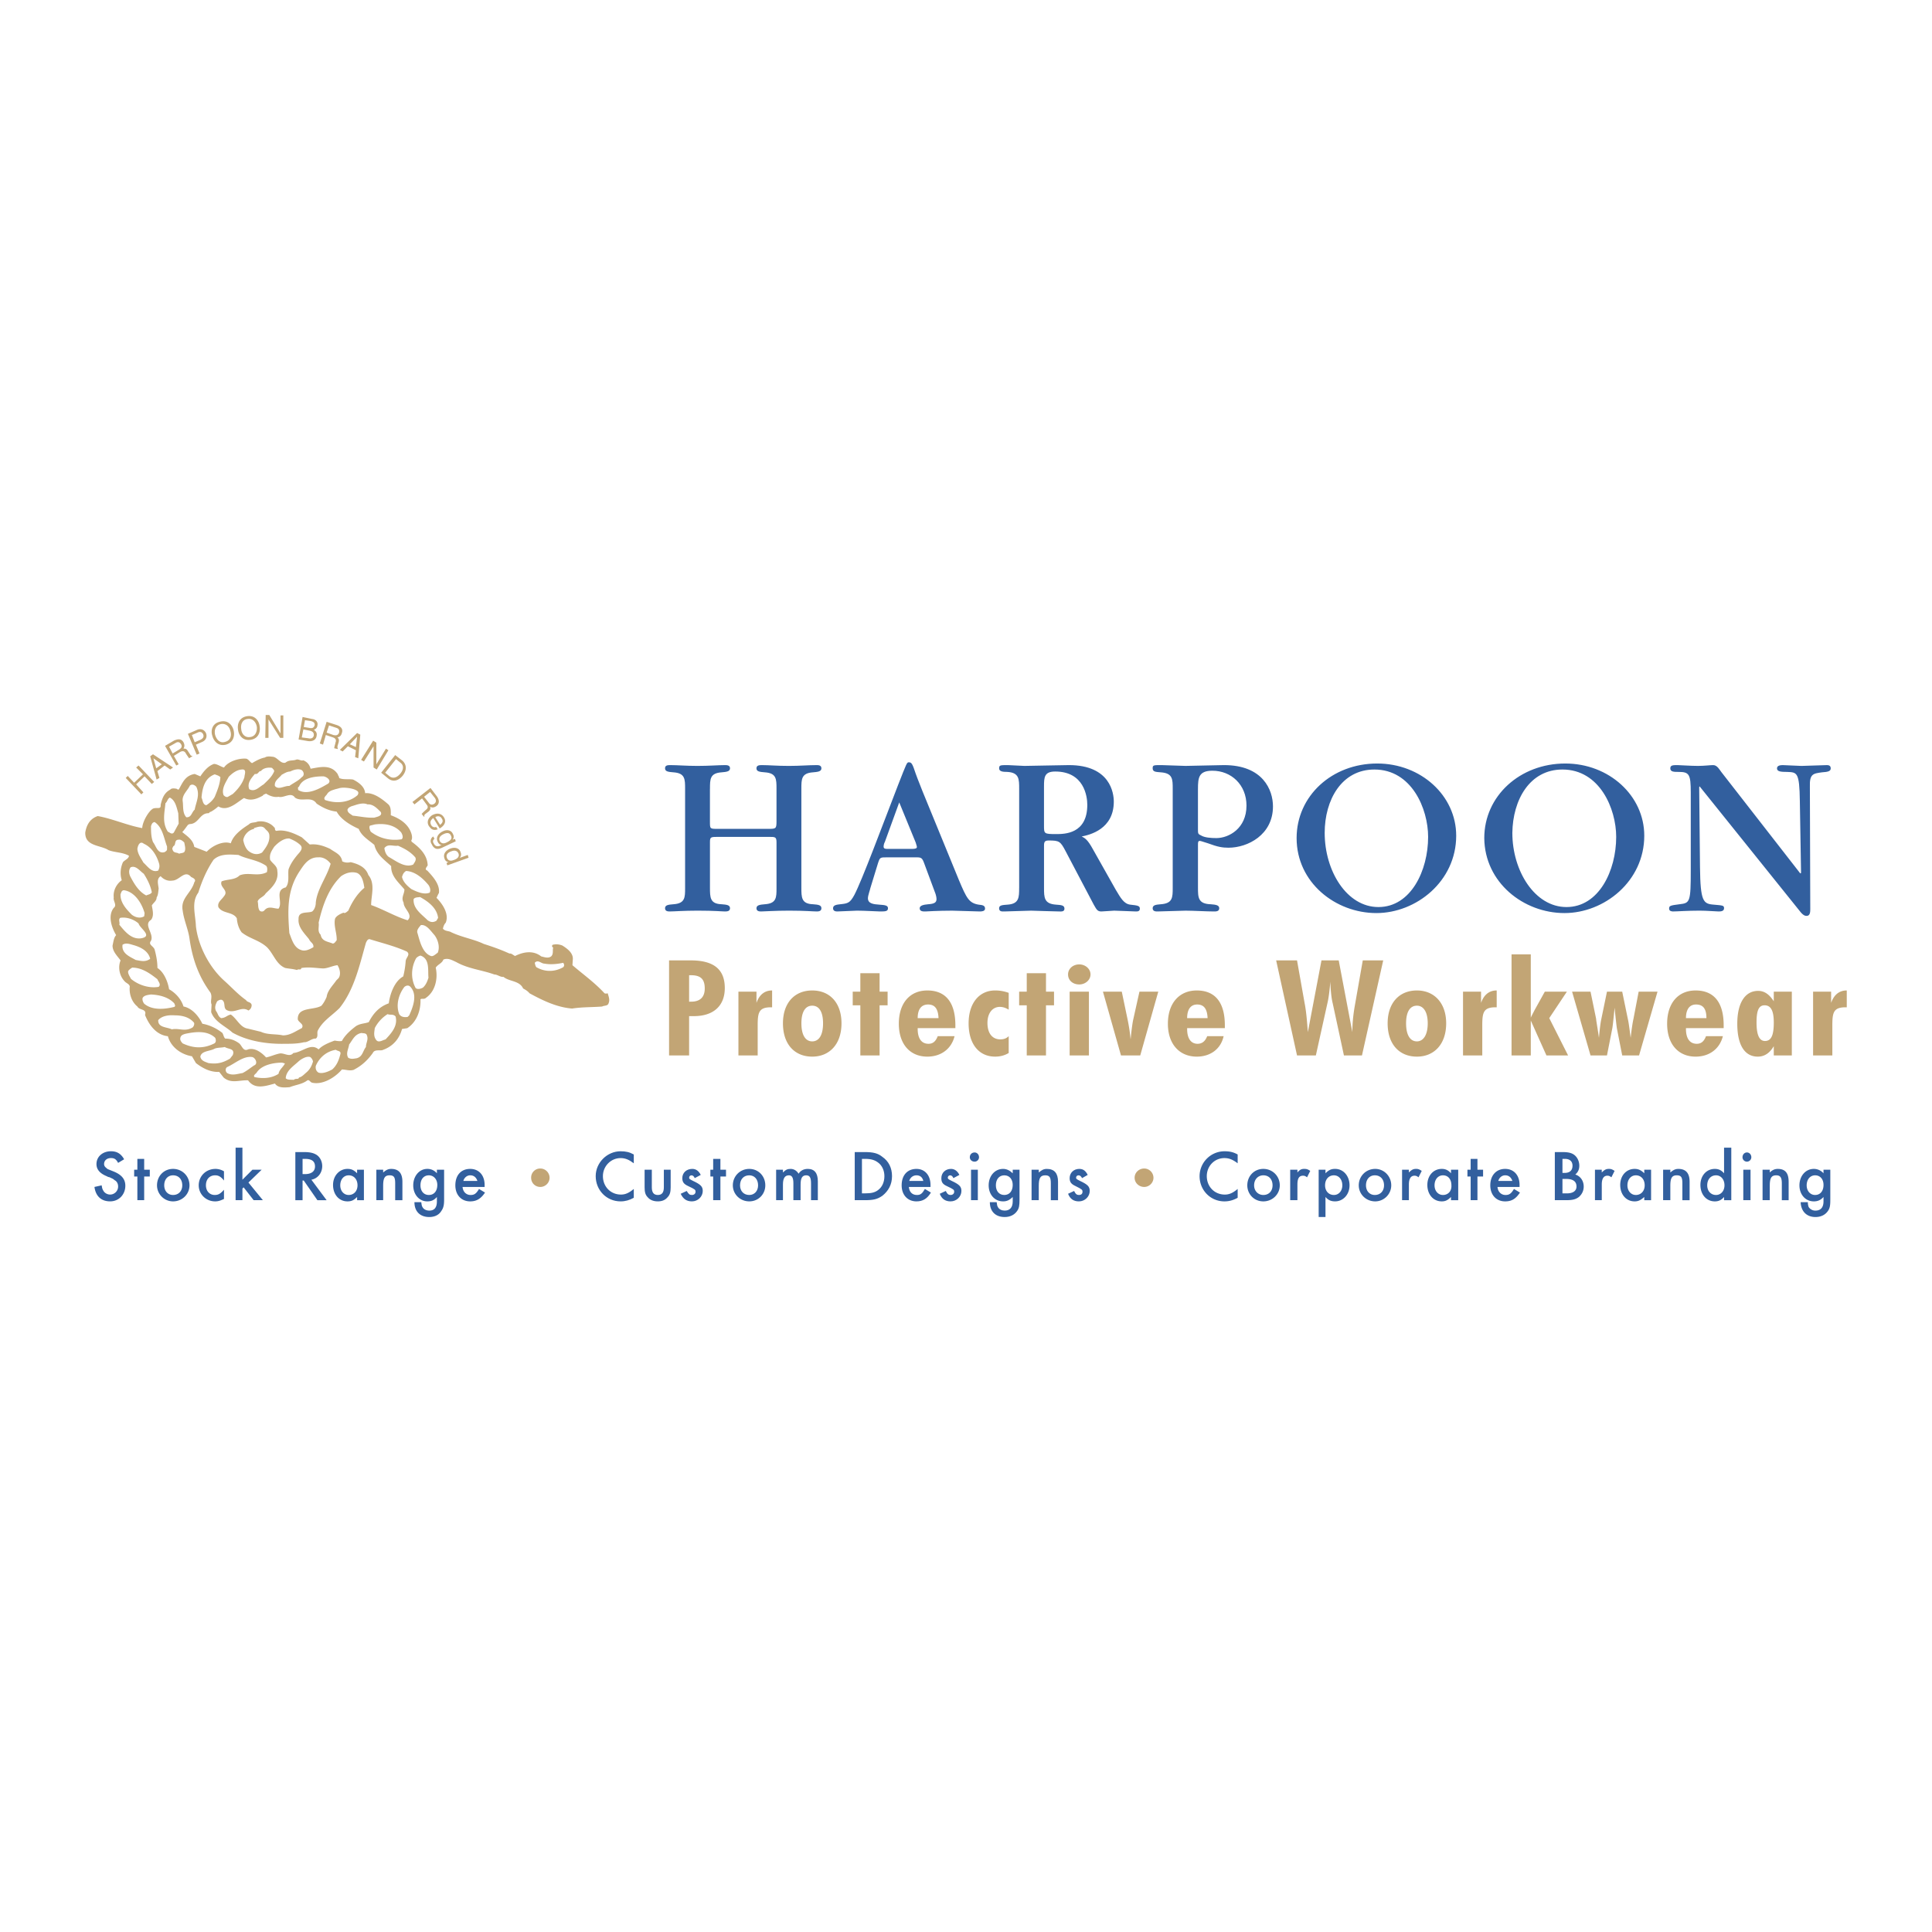 <svg xmlns="http://www.w3.org/2000/svg" width="2500" height="2500" viewBox="0 0 192.756 192.756"><g fill-rule="evenodd" clip-rule="evenodd"><path fill="#fff" d="M0 0h192.756v192.756H0V0z"/><path d="M10.544 83.656c-.08.08-.08.04-.12-.04.04-.04.04-.2.16-.12 0 .04.081.16-.04.16z" fill="#c2a575"/><path d="M60.632 99.098c-.12.041-.24.041-.32 0-1-1.08-2.08-1.84-3.2-2.8l.04-.6c.04-.64-.601-1.08-1.04-1.36a1.558 1.558 0 0 0-.96-.081c-.12.081-.08.24.04.28-.08.28.04.56-.16.84-.28.28-.72.12-1.04.04-.76-.6-1.72-.479-2.601-.04-.2-.08-.36-.28-.56-.24-.88-.4-1.68-.68-2.56-.96-1-.479-2.121-.64-3.241-1.16-.24-.16-.6-.08-.84-.36.04-.2.12-.44.28-.6.36-.88-.32-1.88-.92-2.48.08-.16.16-.36.24-.48.12-.88-.64-1.68-1.16-2.24-.32-.12-.04-.36.04-.52-.04-1.08-.84-1.8-1.6-2.36l-.04-.12c.12-.16.08-.44.04-.6-.28-1.041-1.2-1.6-2.081-1.92 0-.36.04-.8-.24-1.08-.64-.56-1.48-1.2-2.32-1.12-.04-.68-.72-1.12-1.2-1.36-.439-.08-1 .04-1.4-.16.04-.12-.12-.24-.12-.36-.68-1.04-1.8-.72-2.72-.56-.12-.44-.36-.68-.72-.84-.24.08-.44-.12-.68-.08-.4.16-.72 0-1.12.32-.52.12-.8-.6-1.32-.6-.28-.04-.56-.04-.72.08-.44.08-.88.32-1.28.56-.2-.08-.32-.36-.561-.44-.68-.08-1.8.24-2.24.88-.32-.08-.68-.36-1-.36-.6.2-1.041.76-1.36 1.24l-.56-.239c-1 .16-1.24.96-1.6 1.56-.08 0-.16-.04-.2-.08-.2-.041-.52-.081-.64.08-.6.32-.8.84-.96 1.52.04.48-.28.24-.72.36-.4.16-1.08 1.24-1.12 1.96-1.4-.24-3.041-.96-4.441-1.2-.8.28-1.12.92-1.24 1.64-.04 1.4 1.52 1.24 2.321 1.76.6.24 1.4.2 2.04.561-.04.32-.4.4-.6.64-.24.521-.32 1.2-.12 1.801-.52.36-.88 1.04-.8 1.72-.08.36.36.76 0 1.04-.6.76-.24 1.92.24 2.72-.24.24-.28.72-.36 1.041 0 .6.48 1.04.801 1.48-.28.68-.121 1.561.439 2.12.16.16.44.24.48.48-.08.68.16 1.52.76 2 .2.4.96.201.76.842.4 1 1.121 2 2.281 2.119.32 1.16 1.4 1.84 2.4 2l.4.682c.68.52 1.44.92 2.32.879l.44.561c.76.641 1.56.24 2.44.279.68.961 1.76.561 2.681.32.32.48 1 .4 1.48.361.6-.24 1.24-.281 1.76-.682.2-.08.28.201.48.24 1.08.24 2.32-.561 2.96-1.32.4 0 .72.16 1.16.041.8-.4 1.4-.961 1.92-1.682.16-.359.6-.238.92-.279 1.08-.359 1.72-1.119 2-2.121l.52-.08c.92-.6 1.36-1.719 1.321-2.879.12-.121.36.039.56-.16.92-.641 1.2-1.92.96-3.001.2-.319.64-.44.76-.8.44-.2.84.04 1.281.24 1.2.68 2.6.799 3.8 1.241.32 0 .6.279.92.24.56.479 1.601.359 1.96 1.16.24.119.48.279.64.479 1.4.762 2.76 1.4 4.241 1.521 1.04-.16 1.96-.121 3-.201.2-.119.56-.039.64-.318.16-.365-.001-.685-.081-1.005zm-16.923-7.521l-.16.28c-.32.2-.6.16-.88-.04-.6-.6-1.48-1.16-1.4-2.12.16-.2.44-.16.641-.2.799.44 1.679 1.08 1.799 2.08zm-.959-3.28c.16.24.24.52.12.76-.56.24-1.28-.08-1.84-.36-.4-.32-.8-.68-.92-1.2.08-.28.16-.44.4-.6.879.04 1.639.68 2.24 1.4zm-1.321-2.761c.16.28-.12.56-.2.72-.84.36-1.72-.36-2.44-.76-.28-.2-.4-.56-.439-.88.36-.479.88-.16 1.36-.24.639.28 1.239.6 1.719 1.16zm-1.4-2.48c.12.2.24.52.04.68-1.04.16-2.16-.04-3.08-.76-.08-.16-.2-.44-.08-.6l.32-.08.16-.041c.92-.119 1.96 0 2.64.801zm-3.361-2.801c.56-.04.96.4 1.32.76.2.4-.4.48-.64.561-.72.04-1.4-.12-2.161-.2-.2-.16-.52-.28-.52-.6.081-.16.121-.2.36-.32l.12-.04c.321-.081 1.001-.401 1.521-.161zm-2.88-1.6c.48-.16 1.321 0 1.601.121.28.12.48.24.28.56-.92.8-2.201.84-3.241.48-.16-.2 0-.32.08-.44.16-.12.12-.32.6-.521.48-.16.24-.08.68-.2zm-1.52-1.2c.32.041.84.4.48.721-.88.52-2.08 1.2-3 .64 0-.12-.08-.28.08-.32.36-.921 1.6-1.041 2.44-1.041zm-4.161-.16c.24-.12.521-.32.84-.32.24-.12.64-.28 1-.2.32.04.52.56.16.76-.32.36-.8.56-1.24.88-.48-.041-1.08.439-1.44 0-.08-.52.4-.76.68-1.12zm-2.68-.08c.36.08.36-.32.6-.28.24-.32.76-.4 1.12-.32.08.12.24.2.2.36-.24.56-.68.92-1.041 1.28-.48.28-.88.8-1.44.48-.24-.64.24-1.12.561-1.52zm-2.601.28c.32-.32.76-.68 1.28-.72.56-.08.28.52.28.76-.2.64-.64 1.2-1.16 1.68l-.479.28c-.16.08-.32-.04-.44-.16-.241-.64.239-1.32.519-1.84zm-1.4-.24c.2.08.399.12.56.28-.04.72-.32 1.36-.56 1.96-.2.36-.521.64-.84.84-.36-.04-.36-.52-.48-.76.08-.96.32-1.96 1.32-2.32zm-2.48 1.12c.24-.2.48-.04.64.12.4.84-.04 1.56-.16 2.28-.32.28-.32.8-.84.76-.4-.44-.28-1.08-.36-1.6-.08-.64.48-1.04.72-1.56zm-.16 3.88l.04.041.04-.081c.96.04 1.04-1.12 1.96-1.08l.16-.16v.04c.24-.12.52-.32.8-.56.92.56 1.84-.4 2.561-.84.64.32 1.24.12 1.88-.24.04-.12.28-.16.32-.2.36.24.84.4 1.24.32.52.16 1.24-.52 1.64.08.68.48 1.64-.2 2.16.6.601.4 1.24.72 2.001.8.439.8 1.399 1.36 2.2 1.72.28.72 1 1.12 1.56 1.6.24 1 1.04 1.52 1.68 2.121-.04 1 .76 1.64 1.32 2.32 0 .48-.36.8-.08 1.32 0 .64 1 1.2.4 1.76-1.2-.36-2.4-1.08-3.641-1.52 0-.96.44-2.12-.28-3-.28-.84-1.12-1.12-1.761-1.28-.32.08-.6.04-.84-.08-.12-.72-.72-.88-1.2-1.24-.68-.32-1.32-.52-2.04-.44l-.8-.72c-.76-.4-1.68-.8-2.52-.64-.24-.04-.081-.28-.24-.36-.4-.48-1.12-.68-1.681-.56-.24.12-.64.04-.84.28-.76.48-1.561 1.081-1.8 1.881-.76-.28-1.84.24-2.401.84l-1.24-.48c-.12-.72-.72-1.08-1.2-1.48.202-.201.401-.521.602-.762zm11.321 20.323c-.64.32-1.16.721-1.88.721-.72-.16-1.52-.039-2.2-.359l-1.32-.32c-.76-.121-1.08-1-1.68-1.4-.4.08-.48.32-.96.359-.32-.16-.32-.479-.52-.719-.16-.361-.041-.641.12-.961.16-.119.4-.24.56-.08.28.281.04.76.4.961.8.4 1.44-.441 2.16.039.2-.119.32-.279.32-.561-.08-.32-.44-.238-.56-.479-.8-.561-1.44-1.281-2.16-1.922-1.48-1.319-2.601-3.44-2.84-5.44-.04-1.16-.48-2.4.24-3.361.36-1.16.84-2.28 1.521-3.28.68-.64 1.68-.52 2.48-.48.88.44 1.88.48 2.76 1.08.16.16.12.44.08.64-.92.48-1.84-.04-2.721.32-.48.48-1.2.36-1.8.6-.24.6.76.88.24 1.48-.24.36-.68.601-.56 1.081.4.68 1.44.44 1.84 1.12.04.48.16.96.48 1.4.8.641 1.72.761 2.521 1.48.68.68.92 1.721 1.84 2.081.44.08.72.08 1.16.199.2-.16.36.08.44-.199.72-.12 1.4 0 2.081.039.48.041 1.04-.279 1.52-.319.24.36.36.921.12 1.28l-.239.24c-.32.48-.88 1-.96 1.641-.12.279-.28.6-.52.879-.76.48-2.4.08-2.36 1.361.078.321.677.481.397.879zm-4.76-19.962c.4-.12.8-.28 1.08.04.16.2.4.32.44.64.08.72-.32 1.24-.72 1.76-.48.28-.96.16-1.36-.16-.28-.24-.44-.68-.52-1.08.08-.52.52-1 1.08-1.12v-.08zm2.32 4.28c0-.52-.48-.72-.72-1.12-.08-.56.12-.84.4-1.28.32-.36.92-.88 1.52-.84.4.16.72.32 1.04.601.44.359 0 .76-.24 1.04-.36.44-.68.88-.88 1.44-.081.56.12 1.32-.28 1.8-1.16.28-.24 1.48-.72 2.12-.48 0-1-.32-1.4.16a.33.33 0 0 1-.48.04c-.2-.28-.12-.64-.2-.92.12-.36.6-.44.8-.8.64-.6 1.32-1.241 1.16-2.241zm3.161 6.802c.16.36.48.4.44.8-.4.24-.84.44-1.24.28-.72-.24-.92-1.08-1.16-1.68-.16-2.201-.28-4.241 1.04-6.201.4-.6.88-1.4 1.88-1.36.44-.04.92.24 1.2.64-.4 1.36-1.32 2.48-1.48 3.841 0 .36-.12.72-.36.92-.44.2-1.4-.08-1.36.76-.08.8.599 1.439 1.04 2zm2.6-2.041c-.16.72.2 1.44.161 2.16-.121.12-.2.32-.4.32-.44-.2-1.08-.2-1.2-.88-.36-.36-.12-.8-.2-1.2.4-1.76 1-3.44 2.24-4.641.521-.36 1.081-.48 1.601-.32.52.24.64.96.72 1.48-.72.6-1.24 1.44-1.6 2.28-.121.08-.32.32-.48.2-.322.121-.722.321-.842.601zm-15.042-7.601c.04.28.16.6.04.88-.08.2-.399.16-.56.24-.2-.16-.561-.04-.641-.4-.08-.08 0-.24.08-.36.28-.12.041-.64.521-.64.2-.04.4.12.56.28zm-1.881-3.921c.2-.16.2-.44.44-.56.56.28.68 1 .84 1.561l.04 1.04-.48.88c-.2.24-.4 0-.6-.08-.599-.92-.32-1.921-.24-2.841zm-1.08 1.881c.8.52.92 1.6 1.24 2.44v.28c0 .16-.2.24-.24.28-.72.2-.84-.6-1.16-1-.2-.52-.2-1.08-.2-1.601.08-.2.12-.359.36-.399zm-1.08 2.16c.8.36 1.28 1.16 1.52 1.96.08.28.04.48-.08.72-.64.24-1.04-.4-1.48-.8-.24-.44-.56-.84-.6-1.36.04-.32.24-.84.64-.52zm-1.32 2.361c.52-.24.92.36 1.32.64.36.561.68 1.2.8 1.841-.08.2-.4.24-.56.32-.76-.4-1.2-1.16-1.6-1.92-.12-.281-.16-.602.04-.881zm-.68 2.28c1 .12 1.76 1.16 2.081 2.28l-.04.32c-.4.24-.88.12-1.241-.16-.52-.52-1.16-1.2-1.12-2.041.079-.159.079-.359.32-.399zm-.441 3.44c.081-.24-.12-.48.081-.68.64-.12 1.4.16 1.84.56.12.48 1.48 1.28.24 1.48-.961.121-1.601-.679-2.161-1.36zm.321 2c.36-.24.8-.04 1.12.041.68.2 1.44.56 1.64 1.36-.48.36-.96.2-1.44.12-.56-.32-1.441-.64-1.32-1.521zm.84 3.401c-.12-.24-.32-.52-.28-.76.08-.16.28-.281.4-.36.96 0 1.76.56 2.52 1.161.08.238.4.52.12.76-.92.16-2-.16-2.76-.801zm1.32 2.481c-.12-.16-.2-.359-.16-.561.12-.279.56-.32.84-.359.8.039 1.721.24 2.32.881.04.119.16.279 0 .359-.96.24-2.2.359-3-.32zm2.761 2.56c-.48-.24-1.4-.16-1.36-.92.36-.441 1.08-.52 1.6-.48.68 0 1.44.119 1.96.721.08.119 0 .359-.12.479-.761.48-1.4.04-2.08.2zm1.08 1.401c-.12-.121-.28-.32-.24-.52.04-.281.24-.361.52-.441.96-.199 2.161-.359 2.96.4.081.16.121.439-.08.561-1.12.56-2.12.48-3.16 0zm2.56 1.961c-.28-.121-.72-.201-.8-.641.12-.6.96-.52 1.44-.801.32-.119.68-.08 1-.16.36.24 1.04.121.8.801l-.28.359c-.76.442-1.32.561-2.16.442zm3.401 1c-.52.078-1 .279-1.521 0-.2-.16-.2-.48 0-.602.8-.359 1.601-1.119 2.481-1 .32.041.64.68.2.84-.36.24-.801.601-1.16.762zm3.6.078c-.76.48-1.64.48-2.4.32-.16-.199.16-.32.24-.479.521-.762 1.721-.961 2.521-.961l.28.08c-.201.401-.561.6-.641 1.04zm2.8-.159c-.24.199-.48.479-.76.52-.04.24-.32.039-.521.24-.24-.041-.6.039-.8-.16.04-.76.76-1.201 1.32-1.721.24-.199.76-.52 1.12-.4.12.08.24.24.28.441-.119.44-.318.799-.639 1.08zm3.361-1.761c-.16.602-.359 1.08-.8 1.48-.44.24-.96.439-1.36.32-.28-.16-.32-.439-.28-.68.32-.76 1-1.439 2-1.602.2.163.56.083.44.482zm2.56-.76c-.32.4-.32.961-.92 1.121-.28.039-.52.119-.84-.041-.28-.439.04-.92.08-1.32.36-.48.56-1.039 1.24-1.16.16.041.32 0 .48.121.281.48-.04.84-.04 1.279zm1.961-.76c-.32.08-.68.359-.92.08-.32-.4-.2-.801-.16-1.201a3.59 3.59 0 0 1 1.281-1.398c.28.119.56-.041.8.238.239.961-.441 1.682-1.001 2.281zm.32-3.599c-1 .359-1.56 1.039-2 1.879-.44.16-.84.121-1.28.4-.521.4-1.08.881-1.4 1.48-.24.039-.48 0-.72-.041-.561.201-1.24.48-1.601.881-.8-.68-1.6.279-2.521.359-.36.441-.88 0-1.32.041-.48.08-.96.32-1.4.4-.44-.48-1.12-1-1.8-.801-.48.24-.6-.359-.88-.6-.44-.32-.88-.48-1.4-.48-.16-.16-.16-.359-.28-.561-.6-.48-1.32-.799-2-.92-.4-.84-1.081-1.561-1.88-1.721-.24-.76-.8-1.359-1.44-1.719-.12-.762-.52-1.721-1.16-2.121 0-.64-.12-1.24-.28-1.84-.12-.36-.68-.48-.36-.88.32-.72-.8-1.6 0-2.08.32-.4.16-.96.08-1.44.16-.28.48-.44.48-.8.16-.24.16-.6.2-.88-.04-.44-.24-.96.2-1.24.28.32.721.52 1.161.44.72 0 1.24-1.12 1.88-.36.16.08.56.24.32.52-.32 1.12-1.4 1.6-1.16 2.84.12.96.56 1.88.68 2.801.28 1.96.88 3.721 2.08 5.36.24.441-.04.842.12 1.201l-.04.76c.36 1 1.44 1.4 2.12 2.041 1.561.879 3.521 1.16 5.241 1.119.64 0 1.24 0 1.92-.16.36.041.76-.398 1.16-.359.28-.199.08-.561.2-.801.48-.959 1.4-1.48 2.161-2.24 1.48-1.84 2-4.28 2.64-6.521.08-.16.16-.36.36-.36 1.28.4 2.48.68 3.721 1.24.399.32-.12.6-.12 1-.04.52-.12 1-.24 1.48-.882.481-1.322 1.761-1.442 2.683zm2.04 1.199l-.16.16c-.28.039-.64.039-.84-.279-.36-.922-.041-2.002.52-2.721.16-.121.36-.201.56-.041.8.801.28 2.08-.08 2.881zm1.36-2.76c-.24.119-.52.199-.72.039-.52-.959-.44-2.08.04-2.96.08-.12.28-.24.44-.28.96.32.72 1.48.8 2.201-.12.399-.28.76-.56 1zm1.48-3.481c-.2.12-.44.4-.68.32-.88-.32-1.121-1.561-1.36-2.361-.04-.28.2-.52.36-.72.56-.08.96.56 1.36 1 .36.481.561 1.201.32 1.761zm12.522 1.44c-.84.48-1.8.48-2.6.04-.16-.04-.2-.319-.24-.48.32-.36.64.081.96.081.641.119 1.32.039 1.88-.081.121.161.121.32 0 .44zM13.585 76.575l.24-.2 1.56 1.64-.24.2-.72-.76-.84.8.72.8-.2.2-1.561-1.64.201-.2.64.68.88-.84-.68-.68zM15.705 76.935l.2.68-.28.16-.641-2.32.28-.2 2 1.32-.28.2-.56-.4-.719.56zm.441-.681l-.84-.6.28 1 .56-.4zM17.826 76.254l-.24.121-1.12-1.96.88-.52c.36-.16.72-.24.96.16.16.32.08.48 0 .64.12 0 .28-.04.44.24l.24.36c.04.08.08.12.2.12v.04l-.32.2c-.08-.12-.28-.4-.32-.48-.081-.16-.24-.32-.56-.16l-.64.4.48.839zm-.601-1.079l.601-.36c.2-.121.4-.28.24-.561-.2-.32-.44-.2-.56-.12l-.64.36.359.681zM19.906 75.175l-.28.12-.88-2.08.92-.4c.4-.16.721 0 .88.32.12.28.08.68-.36.88l-.64.28.36.88zm-.48-1.121l.56-.24c.24-.12.4-.28.28-.56-.12-.24-.32-.28-.561-.16l-.56.24.281.72zM22.546 74.294c-.8.2-1.24-.4-1.36-.88-.16-.44-.08-1.2.72-1.4.84-.24 1.28.36 1.4.84.12.48.04 1.2-.76 1.44zm-.56-2.04c-.48.12-.64.6-.52 1.08.161.52.52.84 1 .68.48-.12.68-.56.52-1.08-.12-.519-.52-.8-1-.68zM24.987 73.814c-.84.12-1.2-.56-1.24-1.04-.08-.48.08-1.2.92-1.321.84-.12 1.2.561 1.24 1.041.08.48-.08 1.2-.92 1.32zm-.28-2.08c-.48.04-.72.48-.64 1 .04.52.4.88.88.8.48-.04.72-.48.68-1-.08-.52-.44-.88-.92-.8zM27.987 71.374h.28v2.241h-.32l-1.16-1.841v1.841h-.32l.04-2.281h.36l1.12 1.84v-1.8zM30.188 71.534l.96.2c.4.04.6.36.52.64 0 .16-.12.36-.36.44.12.08.36.24.28.601-.04.36-.36.6-.88.52l-.92-.16.4-2.241zm.12 1l.52.08c.32.08.48 0 .56-.24.04-.24-.08-.36-.4-.44l-.561-.08-.119.68zm-.201 1.04l.64.08c.32.08.52-.04.56-.28.04-.32-.2-.44-.44-.48l-.6-.12-.16.8zM32.228 74.294l-.32-.12.68-2.16 1 .32c.359.12.68.36.52.8-.08.32-.28.4-.44.44.08.08.2.16.12.48l-.12.4c0 .12 0 .16.04.24v.04l-.36-.08c0-.16.12-.48.12-.561.081-.2.081-.4-.24-.52l-.72-.24-.28.961zm.36-1.2l.68.24c.2.04.44.08.56-.24.08-.36-.16-.44-.28-.48l-.721-.24-.239.72zM34.708 74.455l-.521.52-.28-.16 1.72-1.681.32.16-.2 2.36-.32-.12.08-.68-.799-.399zm.8.08l.12-1.041-.72.76.6.281zM38.509 74.694l.24.16-1.161 1.921-.319-.2v-2.12l-.96 1.52-.281-.16 1.201-1.92.319.199v2.16l.961-1.56zM39.429 75.334l.72.56c.44.4.44.96.04 1.48-.32.4-.88.76-1.48.28l-.68-.56 1.4-1.76zm-1 1.761l.44.36c.32.24.72.16 1.08-.28.36-.44.32-.84 0-1.08l-.439-.36-1.081 1.36zM41.349 80.255l-.2-.24 1.801-1.4.64.841c.2.28.32.68-.04.96-.28.2-.48.16-.64.08.04.12.08.28-.16.48l-.32.24c-.08.08-.12.12-.08.24l-.04.04-.24-.28c.08-.12.36-.36.4-.4.16-.12.32-.28.08-.56l-.44-.6-.761.599zm.961-.76l.44.56c.12.2.32.32.6.12.24-.2.12-.44.04-.56l-.48-.601-.6.481zM43.669 82.736c-.08.04-.32.12-.56 0-.081-.04-.16-.12-.32-.32-.24-.4-.08-.8.32-1.08.439-.24.92-.24 1.2.24.239.4.04.8-.44 1.08l-.64-1.04c-.28.2-.36.44-.2.72.121.2.36.24.48.16l.16.24zm.241-.44c.2-.16.36-.36.16-.64-.12-.24-.44-.28-.64-.12l.48.76z" fill="#c2a575"/><path d="M44.11 84.576c-.2.08-.72.36-1.041-.36a.521.521 0 0 1 .16-.761l.12.24c-.24.16-.12.4-.08.44.2.44.56.28.72.2l.08-.04h-.04c-.12 0-.28-.12-.36-.32-.24-.48.16-.88.521-1.04.4-.2.84-.12 1 .28.16.28.04.479-.04.56l.24-.08.08.24-1.36.641zm-.24-.68c.08.16.28.36.68.16.24-.12.641-.32.44-.68-.16-.4-.56-.24-.72-.16-.36.16-.52.4-.4.68zM44.63 86.336l-.081-.24.2-.08a.469.469 0 0 1-.399-.36c-.2-.52.24-.88.6-1 .44-.16.88-.04 1 .36.12.28 0 .48-.08.56h.04l.76-.28.08.28-2.12.76zm-.04-.76c.04.16.24.4.64.24.28-.08.64-.28.52-.64-.16-.4-.52-.32-.72-.24-.36.12-.56.36-.44.64z" fill="#c2a575"/><path d="M70.834 78.695c0-.96 0-1.561 1.16-1.64.48-.04.84-.08.84-.4s-.32-.32-.521-.32c-.64 0-1.56.08-2.72.08-1.121 0-2-.08-2.68-.08-.28 0-.561 0-.561.32s.32.36.84.4c1.16.08 1.16.68 1.16 1.64v9.921c0 .92 0 1.521-1.16 1.601-.52.04-.84.08-.84.399 0 .32.32.32.48.32.44 0 1.36-.08 2.76-.08 1.76 0 2.4.08 2.72.08.2 0 .521 0 .521-.32s-.32-.36-.84-.399c-1.16-.04-1.16-.68-1.16-1.681v-4.521c0-.52.08-.52.88-.52h5c.64 0 .76 0 .76.56v4.561c0 .92 0 1.521-1.16 1.601-.48.04-.84.08-.84.399 0 .32.32.32.479.32.32 0 1.36-.08 2.761-.08 1.64 0 2.36.08 2.76.08.16 0 .48 0 .48-.32s-.32-.36-.84-.399c-1.16-.04-1.16-.68-1.16-1.681v-9.841c0-.96 0-1.561 1.16-1.64.48-.04.84-.08.84-.4s-.32-.32-.48-.32c-.84 0-1.64.08-2.76.08-1.24 0-1.96-.08-2.681-.08-.24 0-.56 0-.56.32s.32.36.84.4c1.16.08 1.16.68 1.16 1.64v3.28c0 .72-.08.72-.84.72h-5.041c-.76 0-.76 0-.76-.72v-3.28h.003zM91.317 85.536c.6 0 .68 0 .92.68l1.04 2.801c.04.08.16.439.16.68 0 .36-.24.48-.84.521-.44.04-.84.12-.84.399 0 .32.32.32.56.32.04 0 1.28-.08 2.68-.08.4 0 2.36.08 2.76.08.121 0 .521 0 .521-.28 0-.32-.24-.36-.641-.4-.96-.16-1.201-.64-1.961-2.44l-3.64-8.882c-.16-.44-.44-1.08-.68-1.76-.32-.96-.4-1.12-.68-1.12-.2 0-.2.04-1.08 2.28-1.561 4.041-3.601 9.521-4.361 10.962-.44.8-.64.84-1.4.92-.36.04-.721.08-.721.399 0 .32.32.32.44.32.32 0 1.68-.08 1.96-.08.68 0 2.041.08 2.28.08.521 0 .8 0 .8-.32 0-.28-.28-.32-.88-.36-.52-.04-1.121-.08-1.121-.64 0-.28.24-.92.24-1l.76-2.48c.2-.6.2-.6.92-.6h2.804zm-2.6-.84c-.4 0-.56 0-.56-.24 0-.16.08-.4.12-.44l1.44-3.961 1.641 4.001c.04.16.12.36.12.44s0 .2-.52.2h-2.241zM101.68 88.577c0 .96 0 1.601-1.16 1.68-.48.04-.84.04-.84.36 0 .36.318.32.52.32.4 0 2.279-.08 2.68-.08.121 0 2.361.08 2.801.08.199 0 .52.04.52-.28 0-.36-.359-.36-.84-.4-1.199-.08-1.199-.72-1.199-1.68v-4.201c0-.4.08-.52.479-.52 1.041 0 1.16.08 1.682 1.08l2.801 5.321c.279.48.359.68.76.68.24 0 1.08-.08 1.279-.08.359 0 1.881.08 2.16.08.16 0 .4 0 .4-.28s-.199-.32-.961-.4c-.639-.08-.959-.68-1.439-1.48l-2.279-4.041c-.521-.96-.801-1.121-1.121-1.281.801-.16 3.201-.72 3.201-3.48 0-.8-.32-3.64-4.48-3.64-.682 0-3.801.08-4.441.08-.279 0-1.4-.08-1.641-.08-.76 0-.879 0-.879.32s.359.36.84.36c1.16.08 1.16.72 1.16 1.68v9.882h-.003zm2.48-10.122c0-.92.039-1.48 1.119-1.48 2.881 0 3.201 2.48 3.201 3.32 0 2.921-2.281 2.921-3.121 2.921-1.199 0-1.199-.041-1.199-.84v-3.921zM117.002 88.577c0 .96 0 1.561-1.201 1.641-.48.04-.799.08-.799.399 0 .32.318.32.479.32.441 0 2.4-.08 2.801-.08.801 0 2.08.08 2.84.08.201 0 .521 0 .521-.32s-.361-.36-.84-.399c-1.281-.04-1.281-.68-1.281-1.681v-4.201c0-.32 0-.44.199-.44.082 0 .641.2.801.24.961.36 1.441.44 2.041.44 1.92 0 4.441-1.28 4.441-4.121 0-1.641-1.002-4.121-4.883-4.121-.6 0-3.279.08-3.84.08-.359 0-2.08-.08-2.4-.08-.799 0-.879 0-.879.32 0 .36.318.36.799.4 1.201.08 1.201.68 1.201 1.64v9.883zm2.519-9.842c0-1.16.08-1.84 1.441-1.84 1.879 0 3.4 1.4 3.4 3.48 0 2.28-1.762 3.24-3.002 3.24-.52 0-1.199-.04-1.559-.28-.281-.12-.281-.2-.281-.6v-4h.001zM145.285 83.376c0-4-3.52-7.201-7.881-7.201-4.52 0-8.041 3.241-8.041 7.441 0 4.441 3.881 7.481 7.961 7.481 3.961 0 7.961-3.16 7.961-7.721zm-2.801.12c0 3.36-1.719 7.001-4.959 7.001-3.162 0-5.361-3.601-5.361-7.401 0-3.28 1.68-6.321 4.961-6.321 3.721 0 5.359 3.92 5.359 6.721zM164.049 83.376c0-4-3.52-7.201-7.881-7.201-4.521 0-8.082 3.241-8.082 7.441.041 4.441 3.922 7.481 8.002 7.481 3.961 0 7.961-3.16 7.961-7.721zm-2.801.12c0 3.36-1.721 7.001-4.961 7.001-3.16 0-5.4-3.601-5.4-7.401.041-3.28 1.721-6.321 5-6.321 3.72 0 5.361 3.92 5.361 6.721zM179.611 87.137l-7.881-10.122c-.16-.2-.4-.68-.801-.68-.32 0-.879.08-1.52.08-.76 0-1.801-.08-2.041-.08-.439 0-.721 0-.721.32 0 .36.361.36.842.36 1.039 0 1.199.24 1.199 2.04v7.761c0 3.201-.08 3.281-1.119 3.401-.961.12-1.041.16-1.041.439 0 .28.32.28.4.28.4 0 1.439-.08 2.641-.08.719 0 1.6.08 1.879.08.201 0 .561 0 .561-.32 0-.28-.119-.28-1.039-.36-1.041-.08-1.32-.32-1.361-3.72l-.08-8.001.041-.08 9.961 12.402c.359.48.561.521.721.521.359 0 .359-.44.359-.68l-.039-12.202c-.041-1.28.32-1.32 1.199-1.44.641-.04.881-.12.881-.4 0-.32-.281-.32-.4-.32-.4 0-2.16.08-2.521.08-.279 0-1.6-.08-1.84-.08-.16 0-.6 0-.6.32s.359.36 1.041.36c.959.04 1.199.04 1.238 2.88l.121 7.201-.08.04z" fill="#325f9e"/><path d="M66.753 105.299h2v-3.92h.48c1.92 0 3.08-1 3.08-2.801 0-1.881-1.12-2.76-3.4-2.76h-2.16v9.481zm2-5.361v-2.639h.2c.96 0 1.36.4 1.36 1.32 0 .879-.48 1.318-1.36 1.318l-.2.001zM73.674 105.299h1.92v-3c0-1.279.12-1.801 1.32-1.801h.12v-1.68c-.76 0-1.28.439-1.56 1.24v-1.121h-1.801v6.362h.001zM83.956 102.1c0-2.041-1.16-3.281-2.92-3.281-1.761 0-2.921 1.24-2.921 3.281 0 2.08 1.16 3.32 2.921 3.32 1.72 0 2.92-1.24 2.92-3.32zm-2.92 1.798c-.68 0-1.08-.639-1.08-1.799s.4-1.762 1.08-1.762 1.08.602 1.08 1.762-.4 1.799-1.08 1.799zM85.836 105.299h1.921v-5h.8v-1.361h-.8v-1.84h-1.921v1.84h-.76v1.361h.76v5zM91.557 102.578h3.761v-.279c0-2.279-.96-3.48-2.8-3.48-1.72 0-2.841 1.24-2.841 3.32 0 2.041 1.121 3.281 2.841 3.281 1.36 0 2.4-.76 2.72-2.041h-1.68c-.2.52-.48.76-.92.76-.72 0-1.08-.559-1.08-1.48l-.001-.081zm2.08-1h-2.08c0-.879.36-1.359 1.04-1.359s1.001.439 1.04 1.359zM100.639 100.738v-1.68a3.893 3.893 0 0 0-1.359-.24c-1.561 0-2.641 1.24-2.641 3.281 0 2.08 1.04 3.32 2.641 3.32.52 0 .959-.121 1.359-.361v-1.68c-.24.24-.52.32-.84.32-.76 0-1.281-.561-1.281-1.641 0-1 .521-1.6 1.24-1.6.281.002.56.082.881.281zM102.439 105.299h1.92v-5h.801v-1.361h-.801v-1.84h-1.92v1.84h-.759v1.361h.759v5zM106.719 105.299h1.922v-6.361h-1.922v6.361zm-.158-8.08c0 .6.479 1 1.119 1 .6 0 1.121-.441 1.121-1 0-.561-.521-1-1.121-1-.641 0-1.119.439-1.119 1zM111.84 105.299h1.922l1.799-6.361h-1.879l-.641 2.881c-.08.441-.16 1.041-.24 1.881-.08-.84-.199-1.48-.279-1.881l-.602-2.881h-1.879l1.799 6.361zM118.441 102.578h3.762v-.279c0-2.279-.961-3.48-2.801-3.48-1.721 0-2.881 1.24-2.881 3.32 0 2.041 1.16 3.281 2.881 3.281 1.359 0 2.4-.76 2.68-2.041h-1.641c-.199.52-.52.76-.959.76-.682 0-1.041-.559-1.041-1.48v-.081zm2.041-1h-2.041c0-.879.359-1.359 1-1.359.68 0 1 .439 1.041 1.359zM127.322 95.818l2.082 9.481h1.879l1.16-5.24c.08-.32.201-1.041.281-2.121.039.961.119 1.682.24 2.162l1.119 5.199h1.801l2.119-9.481h-2.039l-.801 4.561c-.16.92-.24 1.801-.24 2.6l-1.359-7.161h-1.721l-1.359 7.161c-.08-1.08-.16-2.08-.32-2.879l-.76-4.282h-2.082zM144.285 102.1c0-2.041-1.199-3.281-2.92-3.281-1.76 0-2.92 1.24-2.92 3.281 0 2.08 1.16 3.32 2.92 3.32 1.721 0 2.92-1.24 2.92-3.32zm-2.92 1.798c-.68 0-1.08-.639-1.08-1.799s.4-1.762 1.08-1.762c.641 0 1.08.602 1.08 1.762s-.439 1.799-1.08 1.799zM145.967 105.299h1.92v-3c0-1.279.119-1.801 1.32-1.801h.119v-1.68c-.76 0-1.279.439-1.561 1.24v-1.121h-1.799v6.362h.001zM152.727 101.539v-6.321h-1.92v10.081h1.92v-3.48l1.561 3.48h2.16l-1.879-3.721 1.76-2.641h-2.201l-1 1.801c-.161.321-.321.6-.401.801zM161.848 98.938h-1.52l-.561 2.721c-.08.361-.16 1-.24 1.881-.158-1.119-.279-1.721-.279-1.881l-.561-2.721h-1.84l1.84 6.361h1.641l.52-2.641c.041-.16.121-.879.24-2.119.121 1.199.201 1.92.24 2.119l.52 2.641h1.682l1.84-6.361h-1.881l-.52 2.721c-.039.16-.16.801-.279 1.881-.121-.92-.201-1.561-.281-1.881l-.561-2.721zM168.209 102.578h3.762v-.279c0-2.279-.961-3.48-2.801-3.48-1.721 0-2.84 1.24-2.84 3.32 0 2.041 1.119 3.281 2.84 3.281 1.359 0 2.4-.76 2.721-2.041h-1.682c-.199.52-.479.76-.92.76-.719 0-1.08-.559-1.08-1.48v-.081zm2.041-1h-2.041c0-.879.361-1.359 1-1.359.721 0 1.041.439 1.041 1.359zM178.771 105.299v-6.361h-1.801v.961c-.439-.68-.92-1.039-1.561-1.039-1.279 0-2.08 1.16-2.08 3.279 0 2.16.76 3.281 2.041 3.281.68 0 1.199-.361 1.6-1.041v.92h1.801zm-1.8-3.279c0 1.24-.24 1.84-.879 1.84-.561 0-.842-.6-.842-1.84 0-1.16.201-1.721.801-1.721.64 0 .92.56.92 1.721zM180.893 105.299h1.92v-3c0-1.279.119-1.801 1.32-1.801h.119v-1.68c-.76 0-1.279.439-1.561 1.24v-1.121h-1.799v6.362h.001z" fill="#c2a575"/><path d="M12.385 115.66c-.32-.559-.72-.799-1.32-.799-.8 0-1.44.52-1.44 1.279 0 .521.32.92 1 1.201l.16.08.16.039.16.08c.12.041.24.121.32.201.24.119.36.359.36.639 0 .441-.36.801-.8.801-.28 0-.56-.16-.68-.4-.08-.119-.12-.24-.16-.52l-.72.16c.12.92.68 1.439 1.56 1.439s1.52-.68 1.52-1.561c0-.639-.36-1.08-1.12-1.4-.68-.279-.64-.238-.76-.359-.16-.119-.24-.24-.24-.4 0-.359.28-.6.68-.6.36 0 .52.119.72.48l.6-.36zM14.385 117.381h.56v-.68h-.56v-1.08h-.68v1.08h-.32v.68h.32v2.361h.68v-2.361zM17.265 116.621c-.92 0-1.6.721-1.6 1.641 0 .879.72 1.6 1.6 1.6.92 0 1.641-.721 1.641-1.6 0-.92-.72-1.641-1.641-1.641zm0 .641c.561 0 .92.4.92 1 0 .561-.36.961-.92.961-.52 0-.88-.4-.88-.961 0-.6.361-1 .88-1zM22.346 116.861a1.68 1.68 0 0 0-.84-.24c-.96 0-1.68.721-1.68 1.641 0 .879.72 1.6 1.64 1.6.32 0 .52-.08.88-.24v-.92c-.36.4-.56.521-.92.521-.521 0-.88-.4-.88-.961 0-.6.36-1 .92-1 .32 0 .56.119.88.52v-.921zM24.187 114.5h-.681v5.242h.681v-1.16l.12-.121 1 1.281h.92l-1.44-1.76 1.32-1.281h-.92l-1 1V114.5zM31.067 117.701c.64-.119 1.081-.68 1.081-1.359 0-.441-.2-.881-.561-1.121-.32-.199-.68-.279-1.28-.279h-.84v4.801h.72v-1.961h.12l1.36 1.961h.92l-1.52-2.042zm-.879-.56v-1.52h.24c.68 0 1 .24 1 .76 0 .48-.36.76-1 .76h-.24zM35.628 116.701v.359c-.32-.32-.56-.439-.96-.439-.8 0-1.44.68-1.44 1.6 0 .961.6 1.641 1.44 1.641.4 0 .64-.119.96-.439v.32h.68v-3.041h-.68v-.001zm-.839.561c.52 0 .88.4.88 1 0 .561-.36.961-.88.961-.48 0-.841-.4-.841-.961 0-.6.36-1 .841-1zM37.548 116.701v3.041h.68v-1.441c0-.76.16-1.039.64-1.039.44 0 .56.199.56.799v1.682h.72v-1.84c0-.842-.36-1.281-1.12-1.281-.32 0-.52.119-.8.359v-.279h-.68v-.001zM44.31 116.701h-.721v.359a1.22 1.22 0 0 0-.96-.439c-.8 0-1.4.721-1.4 1.641s.6 1.6 1.4 1.6c.4 0 .68-.119.96-.439v.439c0 .6-.24.92-.76.92-.28 0-.56-.119-.68-.359-.08-.121-.08-.24-.12-.48h-.68c0 .92.561 1.48 1.48 1.48.52 0 .96-.199 1.2-.6.2-.281.28-.561.28-1.121v-3.001h.001zm-1.52.561c.48 0 .84.4.84.959 0 .602-.32 1.002-.84 1.002s-.84-.4-.84-.961c0-.6.32-1 .84-1zM48.35 118.422v-.201c0-.959-.56-1.6-1.44-1.6-.92 0-1.48.641-1.48 1.641 0 .961.6 1.6 1.48 1.6.64 0 1.08-.279 1.48-.879l-.6-.361c-.28.48-.48.602-.84.602-.439 0-.76-.32-.8-.801h2.2v-.001zm-2.12-.6c.08-.32.36-.561.68-.561.36 0 .6.199.72.561h-1.4z" fill="#325f9e"/><path d="M53.912 116.582a.903.903 0 0 0-.92.92c0 .52.4.92.92.92.479 0 .92-.4.92-.92a.93.93 0 0 0-.92-.92z" fill="#c2a575"/><path d="M63.233 115.182c-.44-.24-.8-.32-1.32-.32-1.32 0-2.48 1.119-2.48 2.48 0 1.4 1.08 2.52 2.48 2.52.48 0 .88-.119 1.32-.359v-.881c-.48.4-.84.561-1.28.561-1.04 0-1.801-.801-1.801-1.84 0-1 .801-1.801 1.761-1.801.48 0 .84.16 1.32.52v-.88zM65.033 116.701h-.72v1.76c0 .48.08.762.32 1 .24.281.6.4 1 .4s.72-.119.96-.4c.24-.238.32-.52.32-1v-1.76h-.68v1.76c0 .521-.2.762-.6.762-.4 0-.6-.24-.6-.762v-1.76zM69.914 117.221c-.2-.398-.48-.6-.84-.6-.601 0-1 .4-1 .92 0 .4.16.6.6.801.68.32.72.359.72.561 0 .199-.16.32-.36.32-.24 0-.32-.082-.521-.4l-.6.279c.24.52.6.76 1.12.76.6 0 1.08-.48 1.08-1.039 0-.441-.2-.641-.96-1-.32-.16-.4-.201-.4-.32 0-.16.12-.24.24-.24s.24.08.32.279l.601-.321zM71.875 117.381h.559v-.68h-.559v-1.08h-.721v1.08h-.28v.68h.28v2.361h.721v-2.361zM74.754 116.621c-.92 0-1.64.721-1.64 1.641 0 .879.72 1.6 1.64 1.6s1.601-.721 1.601-1.6c0-.92-.681-1.641-1.601-1.641zm0 .641c.521 0 .88.4.88 1 0 .561-.36.961-.88.961-.56 0-.92-.4-.92-.961 0-.6.36-1 .92-1zM77.435 116.701v3.041h.68v-1.561c0-.641.2-.92.601-.92.32 0 .44.279.44.799v1.682h.72v-1.561c0-.641.16-.92.56-.92.36 0 .48.24.48.799v1.682h.68v-1.881c0-.801-.32-1.24-1-1.24-.4 0-.72.16-.92.48-.2-.32-.48-.48-.8-.48-.32 0-.48.08-.761.359v-.279h-.68zM85.276 119.742h.961c.88 0 1.28-.08 1.8-.441.6-.479.96-1.119.96-1.959 0-.801-.32-1.48-.96-1.92-.44-.361-.92-.48-1.76-.48h-1v4.8h-.001zm.721-.68v-3.441h.32c.6 0 .96.119 1.28.359.4.281.64.801.64 1.361s-.2 1.08-.64 1.4c-.32.24-.68.32-1.28.32h-.32v.001zM92.837 118.422v-.201c0-.959-.56-1.6-1.4-1.6-.92 0-1.48.641-1.48 1.641 0 .961.6 1.6 1.48 1.6.64 0 1.081-.279 1.44-.879l-.6-.361c-.28.48-.44.602-.8.602-.479 0-.76-.32-.8-.801h2.16v-.001zm-2.12-.6c.08-.32.36-.561.72-.561s.601.199.68.561h-1.4zM95.718 117.221c-.2-.398-.48-.6-.84-.6-.56 0-.96.4-.96.92 0 .4.12.6.56.801.68.32.72.359.72.561 0 .199-.16.32-.36.32-.2 0-.32-.082-.479-.4l-.6.279c.2.52.56.76 1.08.76.601 0 1.081-.48 1.081-1.039 0-.441-.2-.641-.96-1-.32-.16-.4-.201-.4-.32 0-.16.12-.24.24-.24s.24.08.32.279l.598-.321zM97.559 116.701h-.68v3.041h.68v-3.041zm-.321-1.721c-.28 0-.48.201-.48.48 0 .24.2.439.48.439.24 0 .439-.199.439-.439.001-.278-.198-.48-.439-.48zM101.719 116.701h-.68v.359c-.281-.279-.6-.439-.961-.439-.84 0-1.439.721-1.439 1.641s.6 1.6 1.439 1.6c.361 0 .641-.119.961-.439v.439c0 .6-.281.92-.801.92-.279 0-.559-.119-.68-.359-.08-.121-.08-.24-.119-.48h-.682c0 .92.561 1.48 1.48 1.48.52 0 .961-.199 1.24-.6.201-.281.24-.561.24-1.121v-3.001h.002zm-1.52.561c.52 0 .84.4.84.959 0 .602-.32 1.002-.84 1.002s-.84-.4-.84-.961c0-.6.321-1 .84-1zM102.92 116.701v3.041h.719v-1.441c0-.76.16-1.039.641-1.039.439 0 .561.199.561.799v1.682h.719v-1.84c0-.842-.359-1.281-1.119-1.281-.32 0-.52.119-.801.359v-.279h-.72v-.001zM108.52 117.221c-.199-.398-.439-.6-.84-.6-.561 0-.961.4-.961.92 0 .4.162.6.602.801.639.32.68.359.68.561 0 .199-.119.32-.359.32-.201 0-.32-.082-.48-.4l-.6.279c.199.52.559.76 1.08.76.6 0 1.08-.48 1.08-1.039 0-.441-.201-.641-.961-1-.32-.16-.4-.201-.4-.32 0-.16.121-.24.24-.24.16 0 .24.08.359.279l.56-.321z" fill="#325f9e"/><path d="M114.16 116.582c-.52 0-.959.398-.959.92 0 .52.439.92.959.92.48 0 .922-.4.922-.92a.93.93 0 0 0-.922-.92z" fill="#c2a575"/><path d="M123.482 115.182c-.439-.24-.801-.32-1.32-.32a2.492 2.492 0 0 0-2.48 2.48c0 1.4 1.08 2.52 2.48 2.52.48 0 .881-.119 1.32-.359v-.881c-.48.4-.84.561-1.279.561-1.041 0-1.801-.801-1.801-1.84 0-1 .76-1.801 1.76-1.801.48 0 .84.16 1.32.52v-.88zM126.043 116.621c-.92 0-1.6.721-1.6 1.641 0 .879.68 1.6 1.6 1.6s1.641-.721 1.641-1.6c0-.92-.721-1.641-1.641-1.641zm0 .641c.561 0 .92.4.92 1 0 .561-.359.961-.92.961-.52 0-.92-.4-.92-.961 0-.6.4-1 .92-1zM128.723 116.701v3.041h.721v-1.561c0-.6.16-.881.561-.881.16 0 .24.041.4.16l.318-.639c-.238-.16-.359-.201-.6-.201-.279 0-.439.08-.68.359v-.279h-.72v.001zM132.244 121.422v-2c.279.32.561.439.959.439.801 0 1.441-.68 1.441-1.6s-.6-1.641-1.441-1.641c-.398 0-.639.119-.959.439v-.359h-.68v4.721h.68v.001zm.84-4.16c.48 0 .84.4.84 1 0 .561-.359.961-.84.961-.52 0-.881-.4-.881-.961 0-.6.361-1 .881-1zM137.205 116.621c-.92 0-1.641.721-1.641 1.641 0 .879.721 1.6 1.641 1.6.879 0 1.6-.721 1.6-1.6 0-.92-.721-1.641-1.6-1.641zm-.041.641c.561 0 .92.4.92 1 0 .561-.359.961-.92.961-.52 0-.879-.4-.879-.961 0-.6.36-1 .879-1zM139.885 116.701v3.041h.68v-1.561c0-.6.201-.881.561-.881.16 0 .24.041.4.16l.32-.639c-.24-.16-.361-.201-.561-.201-.279 0-.439.08-.721.359v-.279h-.679v.001zM144.766 116.701v.359c-.279-.32-.561-.439-.92-.439-.84 0-1.439.68-1.439 1.6 0 .961.6 1.641 1.439 1.641.359 0 .6-.119.92-.439v.32h.721v-3.041h-.721v-.001zm-.801.561c.521 0 .842.4.842 1 .039.561-.32.961-.842.961-.479 0-.84-.4-.84-.961 0-.6.361-1 .84-1zM147.406 117.381h.561v-.68h-.561v-1.08h-.679v1.08h-.321v.68h.321v2.361h.679v-2.361zM151.607 118.422v-.201c0-.959-.561-1.6-1.441-1.6-.879 0-1.48.641-1.48 1.641 0 .961.602 1.6 1.48 1.6.68 0 1.08-.279 1.48-.879l-.6-.361c-.279.48-.48.602-.84.602-.439 0-.76-.32-.801-.801h2.202v-.001zm-2.121-.6c.08-.32.359-.561.68-.561.361 0 .602.199.721.561h-1.401zM155.127 119.742h1.121c.641 0 .959-.08 1.279-.32.32-.281.48-.641.48-1.041 0-.559-.32-1.039-.84-1.199.279-.24.4-.52.4-.881 0-.439-.201-.879-.561-1.119-.24-.16-.561-.24-1.121-.24h-.76v4.8h.002zm.76-2.721v-1.4h.24c.48 0 .762.24.762.68 0 .48-.281.721-.801.721h-.201v-.001zm0 2.041v-1.441h.361c.68 0 1.039.24 1.039.76 0 .441-.359.682-.959.682h-.441v-.001zM159.129 116.701v3.041h.68v-1.561c0-.6.199-.881.561-.881.16 0 .238.041.398.16l.32-.639c-.24-.16-.359-.201-.559-.201-.281 0-.441.08-.721.359v-.279h-.679v.001zM164.049 116.701v.359c-.32-.32-.6-.439-.961-.439-.84 0-1.439.68-1.439 1.6 0 .961.6 1.641 1.439 1.641.361 0 .602-.119.961-.439v.32h.68v-3.041h-.68v-.001zm-.84.561c.52 0 .881.4.881 1 0 .561-.361.961-.881.961-.48 0-.84-.4-.84-.961 0-.6.36-1 .84-1zM165.93 116.701v3.041h.719v-1.441c0-.76.16-1.039.641-1.039.441 0 .561.199.561.799v1.682h.721v-1.84c0-.842-.361-1.281-1.121-1.281-.32 0-.52.119-.801.359v-.279h-.72v-.001zM172.01 114.5v2.561c-.279-.32-.561-.439-.92-.439-.84 0-1.439.68-1.439 1.6 0 .961.6 1.641 1.439 1.641.359 0 .641-.119.92-.439v.32h.721V114.5h-.721zm-.801 2.762c.48 0 .842.4.842 1 0 .561-.361.961-.842.961-.52 0-.879-.4-.879-.961 0-.6.359-1 .879-1zM174.65 116.701h-.721v3.041h.721v-3.041zm-.359-1.721c-.24 0-.441.201-.441.48 0 .24.201.439.441.439s.439-.199.439-.439c0-.278-.199-.48-.439-.48zM175.852 116.701v3.041h.719v-1.441c0-.76.16-1.039.641-1.039.4 0 .561.199.561.799v1.682h.68v-1.84c0-.842-.32-1.281-1.08-1.281-.32 0-.561.119-.801.359v-.279h-.72v-.001zM182.611 116.701h-.68v.359a1.28 1.28 0 0 0-.961-.439c-.84 0-1.439.721-1.439 1.641s.6 1.6 1.439 1.6c.361 0 .682-.119.961-.439v.439c0 .6-.279.92-.801.92a.786.786 0 0 1-.68-.359c-.039-.121-.08-.24-.08-.48h-.719c.039.92.6 1.48 1.479 1.48.521 0 .961-.199 1.24-.6.201-.281.24-.561.24-1.121v-3.001h.001zm-1.519.561c.52 0 .84.4.84.959 0 .602-.32 1.002-.84 1.002-.48 0-.84-.4-.84-.961 0-.6.359-1 .84-1z" fill="#325f9e"/></g></svg>